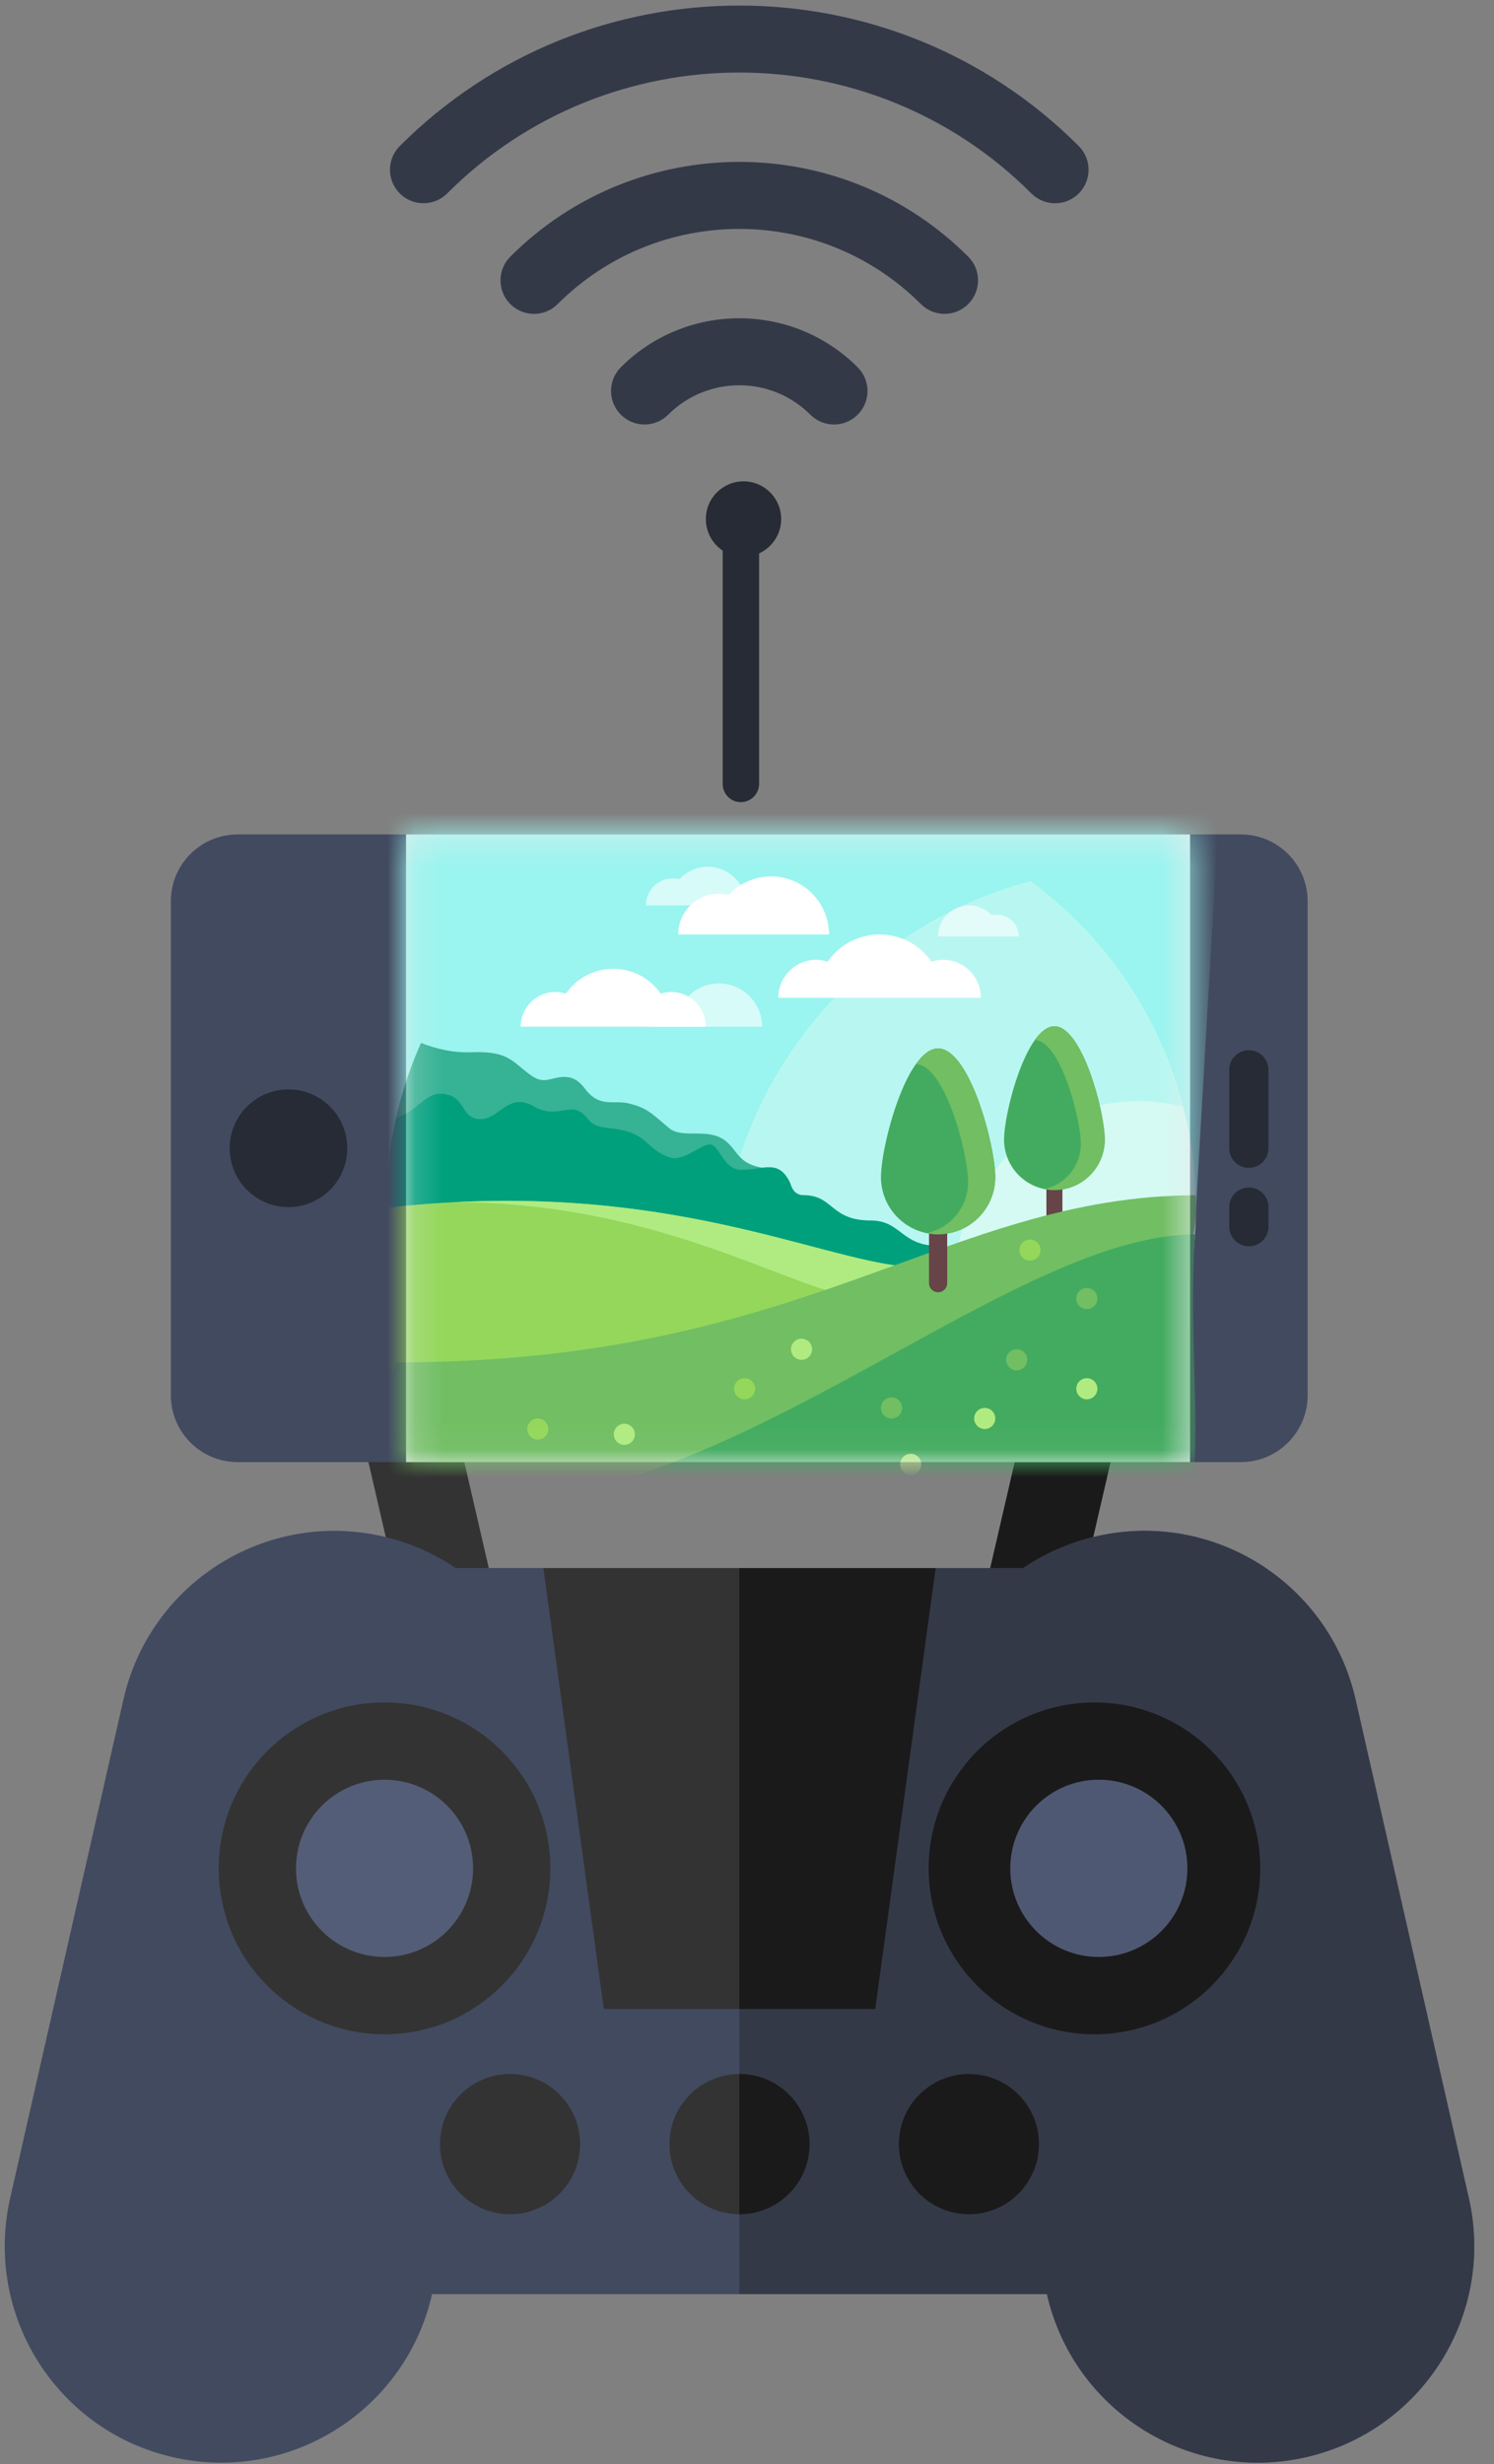 <?xml version="1.0" encoding="UTF-8"?>
<svg width="54px" height="89px" viewBox="0 0 54 89" version="1.1" xmlns="http://www.w3.org/2000/svg" xmlns:xlink="http://www.w3.org/1999/xlink">
    <rect x="0" y="0" width="54" height="89" fill="#808080" stroke="none"/>
    <!-- Generator: Sketch 52.2 (67145) - http://www.bohemiancoding.com/sketch -->
    <title>Group 5</title>
    <desc>Created with Sketch.</desc>
    <defs>
        <polygon id="path-1" points="28.512 22.95 28.512 0.281 0.176 0.281 0.176 22.95"></polygon>
    </defs>
    <g id="Page-1" stroke="none" stroke-width="1" fill="none" fill-rule="evenodd">
        <g id="Group-5">
            <polygon id="Path" fill="#333333" points="12.197 47.966 15.348 61.585 18.637 60.824 15.486 47.205"></polygon>
            <polygon id="Path" fill="#1A1A1A" points="34.821 60.822 38.111 61.583 41.262 47.965 37.972 47.204"></polygon>
            <path d="M37.84,82.857 C38.798,87.068 42.988,89.705 47.199,88.748 C51.41,87.791 54.048,83.601 53.09,79.389 L48.995,61.376 C48.037,57.165 43.847,54.527 39.636,55.485 C38.659,55.707 37.768,56.105 36.986,56.634 L16.472,56.634 C15.689,56.104 14.798,55.707 13.821,55.485 C9.61,54.527 5.42,57.165 4.463,61.376 L0.367,79.39 C-0.59,83.601 2.047,87.791 6.259,88.748 C10.47,89.706 14.66,87.068 15.617,82.857 L37.84,82.857 Z" id="Path" fill="#424A60"></path>
            <path d="M53.09,79.389 L48.995,61.376 C48.037,57.165 43.847,54.527 39.636,55.484 C38.659,55.706 37.768,56.104 36.986,56.634 L26.721,56.634 L26.721,82.856 L37.84,82.856 C38.798,87.067 42.988,89.705 47.199,88.748 C51.41,87.79 54.048,83.6 53.09,79.389 Z" id="Path" fill="#343948"></path>
            <path d="M13.899,73.472 C17.209,73.472 19.892,70.789 19.892,67.479 C19.892,64.17 17.209,61.486 13.899,61.486 C10.59,61.486 7.906,64.17 7.906,67.479 C7.906,70.789 10.59,73.472 13.899,73.472 Z" id="Path" fill="#333333"></path>
            <path d="M13.899,70.68 C15.667,70.68 17.1,69.247 17.1,67.479 C17.1,65.711 15.667,64.278 13.899,64.278 C12.131,64.278 10.698,65.711 10.698,67.479 C10.698,69.247 12.131,70.68 13.899,70.68 Z" id="Path" fill="#545D77"></path>
            <path d="M39.558,73.472 C42.868,73.472 45.551,70.789 45.551,67.48 C45.551,64.17 42.868,61.487 39.558,61.487 C36.249,61.487 33.566,64.17 33.566,67.48 C33.566,70.789 36.249,73.472 39.558,73.472 Z" id="Path" fill="#1A1A1A"></path>
            <path d="M39.716,70.68 C41.485,70.68 42.918,69.247 42.918,67.479 C42.918,65.711 41.485,64.278 39.716,64.278 C37.949,64.278 36.516,65.711 36.516,67.479 C36.516,69.247 37.949,70.68 39.716,70.68 Z" id="Path" fill="#4F5872"></path>
            <polygon id="Path" fill="#333333" points="21.824 72.559 31.634 72.559 33.819 56.635 19.639 56.635"></polygon>
            <polygon id="Path" fill="#1A1A1A" points="33.819 56.635 26.721 56.635 26.721 72.559 31.634 72.559"></polygon>
            <path d="M18.435,79.971 C19.834,79.971 20.967,78.838 20.967,77.439 C20.967,76.041 19.834,74.907 18.435,74.907 C17.037,74.907 15.903,76.041 15.903,77.439 C15.903,78.838 17.037,79.971 18.435,79.971 Z" id="Path" fill="#333333"></path>
            <path d="M26.729,79.971 C28.127,79.971 29.261,78.838 29.261,77.439 C29.261,76.041 28.127,74.907 26.729,74.907 C25.33,74.907 24.197,76.041 24.197,77.439 C24.197,78.838 25.33,79.971 26.729,79.971 Z" id="Path" fill="#333333"></path>
            <path d="M26.729,74.907 C26.726,74.907 26.724,74.908 26.721,74.908 L26.721,79.971 C26.723,79.971 26.726,79.971 26.729,79.971 C28.127,79.971 29.261,78.838 29.261,77.439 C29.261,76.041 28.127,74.907 26.729,74.907 Z" id="Path" fill="#1A1A1A"></path>
            <path d="M35.021,79.971 C36.419,79.971 37.553,78.838 37.553,77.439 C37.553,76.041 36.419,74.907 35.021,74.907 C33.622,74.907 32.489,76.041 32.489,77.439 C32.489,78.838 33.622,79.971 35.021,79.971 Z" id="Path" fill="#1A1A1A"></path>
            <g id="Group" transform="translate(5.971, 29.856)">
                <path d="M0.205,20.538 L0.205,2.693 C0.205,1.361 1.286,0.281 2.618,0.281 L38.881,0.281 C40.213,0.281 41.293,1.361 41.293,2.693 L41.293,20.537 C41.293,21.87 40.213,22.95 38.881,22.95 L2.618,22.95 C1.286,22.95 0.205,21.87 0.205,20.538 Z" id="Path" fill="#424A60"></path>
                <polygon id="Path" fill="#E7ECED" points="37.043 22.95 37.043 0.281 8.706 0.281 8.706 22.95"></polygon>
                <g id="Clipped" transform="translate(8.53, 0)">
                    <mask id="mask-2" fill="white">
                        <use xlink:href="#path-1"></use>
                    </mask>
                    <g id="Path"></g>
                    <g id="Group" mask="url(#mask-2)">
                        <g transform="translate(-3.696, -1.137)">
                            <path d="M32.424,14.904 C32.424,22.989 25.87,29.543 17.785,29.543 C9.7,29.543 3.145,22.989 3.145,14.904 L1.747,0.347 L17.63,0.265 C17.681,0.264 17.733,0.264 17.785,0.264 C17.885,0.264 17.984,0.265 18.084,0.267 L33.268,0.419 L32.424,14.904 Z" id="Path" fill="#9AF4EF"></path>
                            <g id="Group" opacity="0.3" stroke-width="1" fill="none" transform="translate(15.07, 2.843)">
                                <path d="M11.371,0.256 C4.891,1.986 0.117,7.894 0.117,14.92 C0.117,19.533 2.177,23.661 5.425,26.445 C12.214,25.174 17.354,19.219 17.354,12.06 C17.354,7.215 14.998,2.921 11.371,0.256 Z" id="Path" fill="#FFFFF4"></path>
                            </g>
                            <path d="M15.44,12.504 C14.797,11.972 13.868,12.445 13.367,12.016 C12.699,11.443 12.547,11.293 11.936,11.136 C11.378,10.993 10.874,11.317 10.337,10.601 C9.951,10.086 9.586,10.138 9.121,10.252 C8.655,10.367 8.512,10.24 7.885,9.721 C7.47,9.378 7.091,9.257 6.233,9.285 C5.51,9.309 4.941,9.149 4.412,8.948 C3.904,10.088 3.535,11.304 3.332,12.576 C5.404,12.794 6.026,12.699 6.834,12.96 C7.72,13.245 16.336,14.99 16.489,14.904 C16.641,14.818 16.742,13.457 16.742,13.457 C15.877,13.301 15.865,12.856 15.44,12.504 Z" id="Path" fill="#36B294"></path>
                            <g id="Group" opacity="0.4" stroke-width="1" fill="none" transform="translate(23.601, 10.805)">
                                <path d="M0.055,6.958 C0.055,10.19 2.34,12.886 5.383,13.523 C7.529,10.977 8.824,7.69 8.824,4.099 C8.824,2.838 8.664,1.615 8.365,0.448 C7.851,0.322 7.317,0.248 6.765,0.248 C3.059,0.248 0.055,3.252 0.055,6.958 Z" id="Path" fill="#FFFFF4"></path>
                            </g>
                            <path d="M27.306,16.106 C27.147,16.106 27.017,15.976 27.017,15.817 L27.017,12.706 C27.017,12.546 27.147,12.417 27.306,12.417 C27.466,12.417 27.595,12.546 27.595,12.706 L27.595,15.817 C27.595,15.976 27.466,16.106 27.306,16.106 Z" id="Path" fill="#674447"></path>
                            <path d="M29.127,12.441 C29.127,13.447 28.312,14.262 27.306,14.262 C26.301,14.262 25.486,13.447 25.486,12.441 C25.486,11.436 26.301,8.346 27.306,8.346 C28.312,8.346 29.127,11.436 29.127,12.441 Z" id="Path" fill="#43AB5F"></path>
                            <path d="M27.306,8.345 C27.054,8.345 26.813,8.54 26.595,8.848 C27.515,8.848 28.261,11.676 28.261,12.596 C28.261,13.397 27.696,14.064 26.944,14.225 C27.061,14.249 27.182,14.261 27.306,14.261 C28.312,14.261 29.127,13.446 29.127,12.441 C29.127,11.436 28.312,8.345 27.306,8.345 Z" id="Path" fill="#71BE63"></path>
                            <g id="Group" opacity="0.6" stroke-width="1" fill="none" transform="translate(12.511, 6.54)">
                                <path d="M0.164,1.823 C0.164,1.218 0.654,0.728 1.259,0.728 C1.35,0.728 1.438,0.742 1.522,0.763 C1.808,0.455 2.213,0.259 2.667,0.259 C3.531,0.259 4.231,0.959 4.231,1.823 L0.164,1.823 Z" id="Path" fill="#FFFFFF"></path>
                            </g>
                            <g id="Group" opacity="0.6" stroke-width="1" fill="none" transform="translate(12.511, 2.559)">
                                <path d="M0.029,1.422 C0.029,0.882 0.467,0.444 1.007,0.444 C1.089,0.444 1.166,0.458 1.242,0.476 C1.497,0.201 1.859,0.026 2.264,0.026 C3.035,0.026 3.661,0.651 3.661,1.422 L0.029,1.422 Z" id="Path" fill="#FFFFFF"></path>
                            </g>
                            <g id="Group" opacity="0.6" stroke-width="1" fill="none" transform="translate(23.032, 3.981)">
                                <path d="M2.988,1.122 C2.988,0.688 2.636,0.337 2.202,0.337 C2.137,0.337 2.074,0.347 2.013,0.362 C1.808,0.141 1.518,0 1.193,0 C0.573,0 0.071,0.502 0.071,1.122 L2.988,1.122 Z" id="Path" fill="#FFFFFF"></path>
                            </g>
                            <path d="M18.235,14.446 C17.851,14.446 17.786,14.066 17.749,13.989 C17.327,13.131 16.817,13.531 15.981,13.531 C15.327,13.531 15.193,12.578 14.828,12.616 C14.463,12.654 13.875,13.264 13.368,13.074 C12.64,12.8 12.617,12.387 11.907,12.159 C11.281,11.957 10.751,12.102 10.447,11.701 C9.855,10.922 9.428,11.773 8.5,11.244 C7.556,10.706 7.263,11.701 6.553,11.701 C5.807,11.701 6.066,10.786 5.093,10.786 C4.541,10.786 4.216,11.459 3.518,11.649 C3.277,12.696 3.145,13.784 3.145,14.904 C3.145,15.481 3.183,16.049 3.249,16.609 C3.473,16.816 3.715,16.999 3.958,17.103 C4.828,17.477 23.103,17.798 23.103,17.798 L23.103,16.276 C21.764,16.276 21.764,15.361 20.669,15.361 C19.194,15.361 19.331,14.446 18.235,14.446 Z" id="Path" fill="#00A07D"></path>
                            <path d="M9.264,25.057 L22.817,17.798 L22.474,17.058 C19.192,17.058 13.498,13.722 3.145,14.904 C3.145,18.55 1.766,22.604 3.972,25.167 C5.357,25.498 9.264,25.057 9.264,25.057 Z" id="Path" fill="#94D75B"></path>
                            <path d="M22.474,17.058 C19.465,17.058 14.423,14.255 5.625,14.701 C13.447,14.707 18.245,18.209 20.701,18.209 L21.387,17.953 L22.494,17.102 L22.474,17.058 Z" id="Path" fill="#B0EB81"></path>
                            <path d="M13.454,7.108 C13.322,7.108 13.197,7.134 13.078,7.171 C12.7,6.628 12.074,6.271 11.362,6.271 C10.65,6.271 10.023,6.628 9.645,7.171 C9.526,7.134 9.402,7.108 9.27,7.108 C8.577,7.108 8.015,7.67 8.015,8.363 L14.709,8.363 C14.709,7.67 14.147,7.108 13.454,7.108 Z" id="Path" fill="#FFFFFF"></path>
                            <path d="M23.274,5.945 C23.131,5.945 22.994,5.973 22.864,6.014 C22.451,5.42 21.765,5.03 20.987,5.03 C20.209,5.03 19.523,5.42 19.11,6.014 C18.98,5.973 18.844,5.945 18.7,5.945 C17.942,5.945 17.327,6.559 17.327,7.317 L24.647,7.317 C24.647,6.559 24.033,5.945 23.274,5.945 Z" id="Path" fill="#FFFFFF"></path>
                            <path d="M13.708,5.03 C13.708,4.219 14.365,3.562 15.176,3.562 C15.298,3.562 15.415,3.581 15.529,3.609 C15.911,3.196 16.455,2.933 17.063,2.933 C18.221,2.933 19.159,3.872 19.159,5.03 L13.708,5.03 Z" id="Path" fill="#FFFFFF"></path>
                            <path d="M3.036,21.494 C2.926,26.745 -3.191,29.848 2.748,29.848 C10.833,29.848 32.424,22.989 32.424,14.904 C32.424,14.751 32.417,14.6 32.413,14.448 C23.36,14.49 18.353,20.486 3.54,20.486 L3.036,21.494 Z" id="Path" fill="#71BE63"></path>
                            <path d="M23.103,17.953 C22.922,17.953 22.775,17.807 22.775,17.625 L22.775,14.096 C22.775,13.914 22.922,13.768 23.103,13.768 C23.284,13.768 23.431,13.914 23.431,14.096 L23.431,17.625 C23.431,17.807 23.284,17.953 23.103,17.953 Z" id="Path" fill="#674447"></path>
                            <path d="M25.169,13.795 C25.169,14.936 24.244,15.86 23.103,15.86 C21.962,15.86 21.037,14.936 21.037,13.795 C21.037,12.654 21.962,9.147 23.103,9.147 C24.244,9.147 25.169,12.654 25.169,13.795 Z" id="Path" fill="#43AB5F"></path>
                            <path d="M23.103,9.147 C22.816,9.147 22.544,9.368 22.296,9.717 L22.296,9.717 C23.34,9.717 24.187,12.927 24.187,13.971 C24.187,14.88 23.545,15.637 22.692,15.819 C22.825,15.846 22.962,15.86 23.103,15.86 C24.244,15.86 25.169,14.936 25.169,13.795 C25.169,12.654 24.244,9.147 23.103,9.147 Z" id="Path" fill="#71BE63"></path>
                            <path d="M32.389,15.862 C25.956,15.894 16.732,24.796 7.728,25.525 C10.351,28.011 22.735,29.072 26.634,29.072 C34.396,29.072 31.896,23.5 32.389,15.862 Z" id="Path" fill="#43AB5F"></path>
                            <path d="M16.107,21.82 C16.318,21.82 16.489,21.649 16.489,21.438 C16.489,21.228 16.318,21.057 16.107,21.057 C15.897,21.057 15.726,21.228 15.726,21.438 C15.726,21.649 15.897,21.82 16.107,21.82 Z" id="Path" fill="#94D75B"></path>
                            <path d="M26.424,16.812 C26.634,16.812 26.805,16.642 26.805,16.431 C26.805,16.22 26.634,16.05 26.424,16.05 C26.213,16.05 26.042,16.22 26.042,16.431 C26.042,16.642 26.213,16.812 26.424,16.812 Z" id="Path" fill="#94D75B"></path>
                            <path d="M22.113,24.549 C22.324,24.549 22.495,24.379 22.495,24.168 C22.495,23.957 22.324,23.787 22.113,23.787 C21.903,23.787 21.732,23.957 21.732,24.168 C21.732,24.379 21.903,24.549 22.113,24.549 Z" id="Path" fill="#B0EB81"></path>
                            <path d="M11.761,23.465 C11.972,23.465 12.143,23.294 12.143,23.084 C12.143,22.873 11.972,22.702 11.761,22.702 C11.551,22.702 11.38,22.873 11.38,23.084 C11.38,23.294 11.551,23.465 11.761,23.465 Z" id="Path" fill="#B0EB81"></path>
                            <path d="M18.166,20.393 C18.377,20.393 18.548,20.223 18.548,20.012 C18.548,19.802 18.377,19.631 18.166,19.631 C17.956,19.631 17.785,19.802 17.785,20.012 C17.785,20.223 17.956,20.393 18.166,20.393 Z" id="Path" fill="#B0EB81"></path>
                            <path d="M8.634,23.274 C8.845,23.274 9.015,23.104 9.015,22.893 C9.015,22.682 8.845,22.512 8.634,22.512 C8.423,22.512 8.253,22.682 8.253,22.893 C8.253,23.104 8.423,23.274 8.634,23.274 Z" id="Path" fill="#94D75B"></path>
                            <path d="M24.787,22.893 C24.998,22.893 25.169,22.722 25.169,22.512 C25.169,22.301 24.998,22.131 24.787,22.131 C24.577,22.131 24.406,22.301 24.406,22.512 C24.406,22.722 24.577,22.893 24.787,22.893 Z" id="Path" fill="#B0EB81"></path>
                            <path d="M28.479,21.82 C28.689,21.82 28.86,21.649 28.86,21.438 C28.86,21.228 28.689,21.057 28.479,21.057 C28.268,21.057 28.097,21.228 28.097,21.438 C28.097,21.649 28.268,21.82 28.479,21.82 Z" id="Path" fill="#B0EB81"></path>
                            <path d="M21.419,22.512 C21.629,22.512 21.8,22.342 21.8,22.131 C21.8,21.92 21.629,21.75 21.419,21.75 C21.208,21.75 21.037,21.92 21.037,22.131 C21.037,22.342 21.208,22.512 21.419,22.512 Z" id="Path" fill="#71BE63"></path>
                            <path d="M25.943,20.775 C26.154,20.775 26.324,20.604 26.324,20.394 C26.324,20.183 26.154,20.012 25.943,20.012 C25.733,20.012 25.562,20.183 25.562,20.394 C25.562,20.604 25.733,20.775 25.943,20.775 Z" id="Path" fill="#71BE63"></path>
                            <path d="M28.479,18.561 C28.689,18.561 28.86,18.391 28.86,18.18 C28.86,17.969 28.689,17.799 28.479,17.799 C28.268,17.799 28.097,17.969 28.097,18.18 C28.097,18.391 28.268,18.561 28.479,18.561 Z" id="Path" fill="#71BE63"></path>
                        </g>
                    </g>
                </g>
                <path d="M2.331,11.615 C2.331,12.789 3.282,13.741 4.456,13.741 C5.63,13.741 6.581,12.789 6.581,11.615 C6.581,10.442 5.63,9.49 4.456,9.49 C3.282,9.49 2.331,10.442 2.331,11.615 Z" id="Path" fill="#262B35"></path>
                <path d="M38.46,11.615 L38.46,8.782 C38.46,8.39 38.776,8.074 39.168,8.074 C39.56,8.074 39.877,8.39 39.877,8.782 L39.877,11.615 C39.877,12.007 39.56,12.324 39.168,12.324 C38.776,12.324 38.46,12.007 38.46,11.615 Z" id="Path" fill="#262B35"></path>
                <path d="M38.46,14.449 L38.46,13.74 C38.46,13.349 38.776,13.032 39.168,13.032 C39.56,13.032 39.877,13.349 39.877,13.74 L39.877,14.449 C39.877,14.841 39.56,15.157 39.168,15.157 C38.776,15.157 38.46,14.841 38.46,14.449 Z" id="Path" fill="#262B35"></path>
            </g>
            <path d="M26.121,28.308 L26.121,19.886 C25.756,19.643 25.513,19.222 25.513,18.747 C25.513,17.994 26.121,17.385 26.874,17.385 C27.626,17.385 28.235,17.994 28.235,18.747 C28.235,19.3 27.903,19.776 27.438,19.986 L27.438,28.308 C27.438,28.673 27.139,28.972 26.774,28.972 C26.409,28.972 26.121,28.673 26.121,28.308 Z" id="Path" fill="#262B35"></path>
            <path d="M14.45,5.275 C13.977,5.747 13.977,6.514 14.45,6.987 C14.686,7.223 14.996,7.341 15.306,7.341 C15.616,7.341 15.925,7.223 16.162,6.987 C21.984,1.164 31.459,1.165 37.279,6.987 C37.752,7.46 38.519,7.46 38.991,6.987 C39.464,6.514 39.464,5.747 38.991,5.275 C32.226,-1.491 21.216,-1.491 14.45,5.275 Z" id="Path" fill="#343948"></path>
            <path d="M18.445,9.27 C17.972,9.742 17.972,10.509 18.445,10.982 C18.918,11.455 19.684,11.455 20.157,10.982 C23.776,7.363 29.665,7.363 33.284,10.982 C33.521,11.218 33.83,11.336 34.14,11.336 C34.45,11.336 34.759,11.218 34.996,10.982 C35.469,10.509 35.469,9.742 34.996,9.27 C30.433,4.706 23.008,4.707 18.445,9.27 Z" id="Path" fill="#343948"></path>
            <path d="M22.44,14.977 C22.676,15.213 22.986,15.331 23.296,15.331 C23.606,15.331 23.915,15.213 24.152,14.977 C25.568,13.561 27.873,13.561 29.289,14.977 C29.762,15.45 30.528,15.45 31,14.977 C31.474,14.504 31.474,13.737 31,13.265 C28.641,10.905 24.801,10.905 22.44,13.264 C21.967,13.737 21.967,14.504 22.44,14.977 Z" id="Path" fill="#343948"></path>
        </g>
    </g>
</svg>